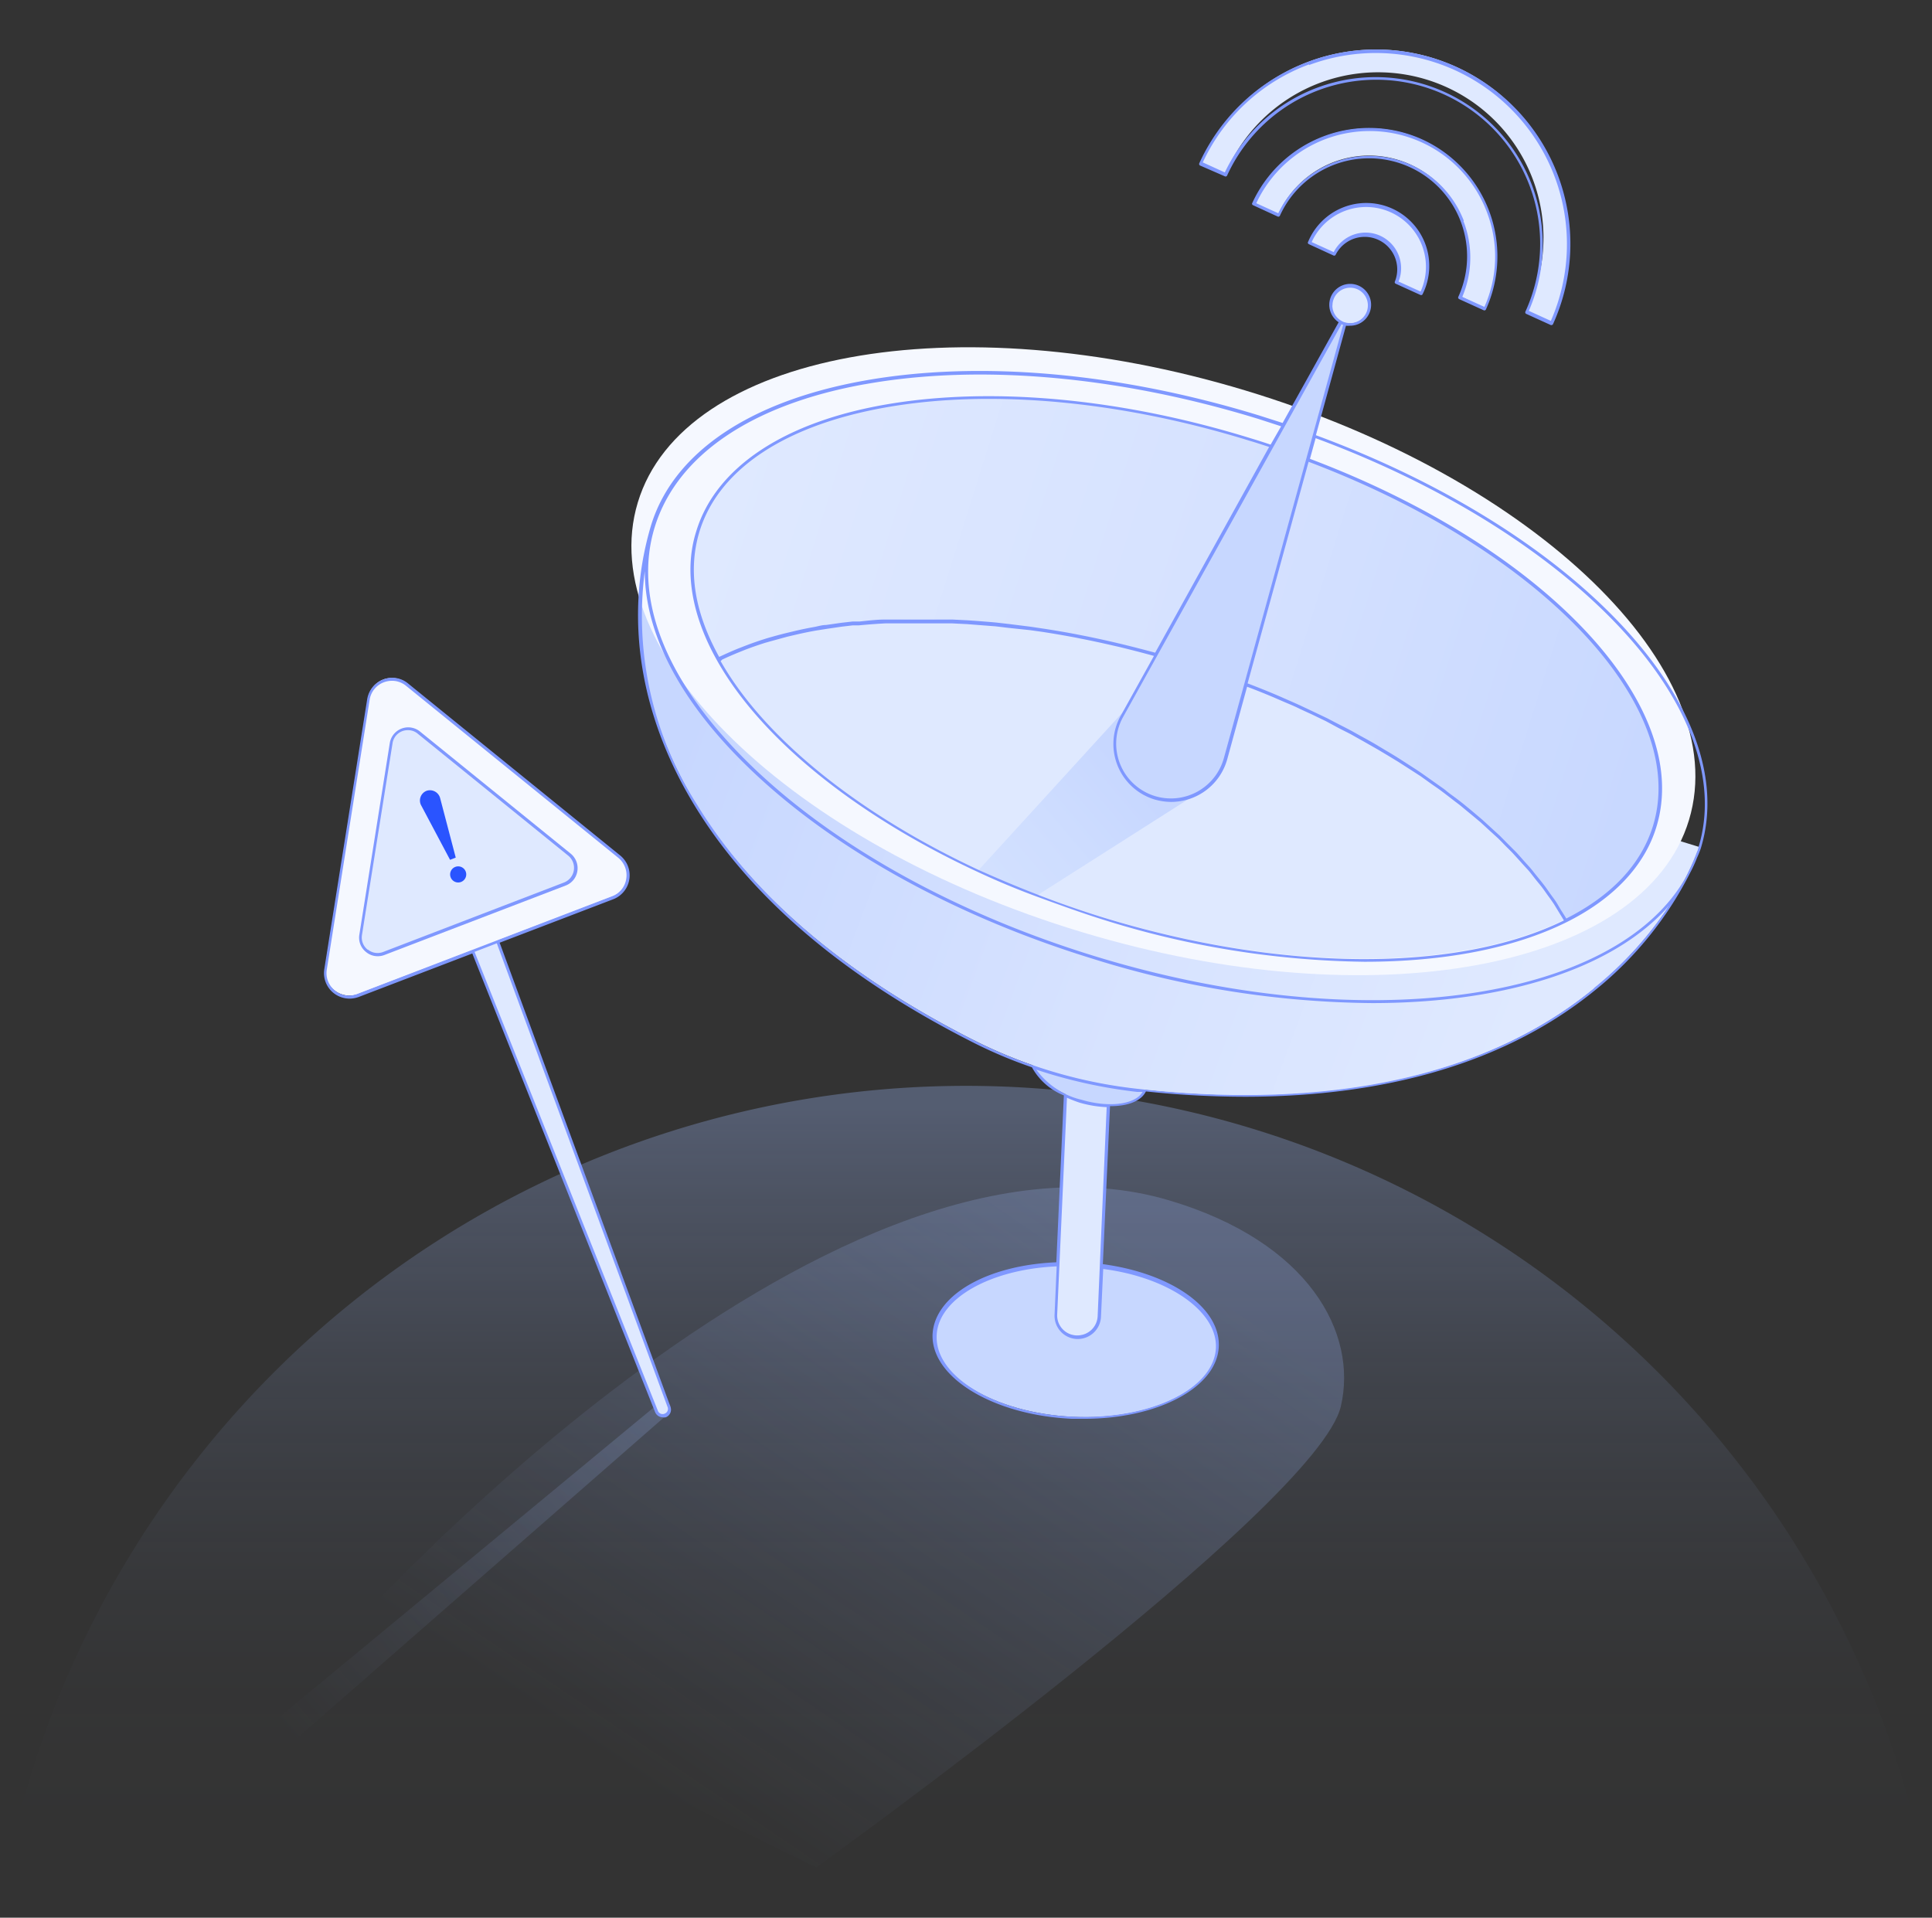 <svg width="136" height="135" fill="none" xmlns="http://www.w3.org/2000/svg"><rect width="100%" height="100%" fill="#333333" stroke="none"/><g clip-path="url(#a)"><path opacity=".3" d="M68 76.44A68.91 68.91 0 0 0 .5 131.46h135A68.909 68.909 0 0 0 68 76.44Z" fill="url(#b)"/><path style="mix-blend-mode:multiply" opacity=".23" d="M24.269 115.147s33.645-37.913 58.05-30.64c9.833 2.926 13.264 9.336 12.071 14.483-1.655 7.134-36.938 32.47-36.938 32.47L24.27 115.147Z" fill="url(#c)"/><path style="mix-blend-mode:multiply" opacity=".2" d="M47.045 99.513a.496.496 0 0 0 .052-.697.489.489 0 0 0-.688-.06l-28.637 23.689 1.297 1.525 27.976-24.457Z" fill="url(#d)"/><path d="M65.796 93.895c.13-2.978 4.695-5.225 10.19-4.947 5.496.279 9.834 2.866 9.703 5.844-.13 2.98-4.703 5.226-10.19 4.948-5.487-.28-9.842-2.866-9.703-5.845Z" fill="#C7D7FF"/><path d="M75.77 94.008a1.533 1.533 0 0 0 1.593-1.454l.793-17.524-3.057-.14-.828 17.542a1.534 1.534 0 0 0 1.498 1.576Z" fill="#DFE9FF"/><path d="M72.659 74.202c.34-1.097 2.395-1.445 4.599-.766 2.203.68 3.701 2.116 3.362 3.214-.34 1.097-2.396 1.446-4.59.766-2.195-.68-3.71-2.116-3.371-3.214Z" fill="#C7D7FF"/><path d="M119.613 59.623s-6.375 20.798-39.568 17.045a34.168 34.168 0 0 1-11.584-3.484c-20.729-10.53-25.79-25.258-22.523-36.267l73.675 22.706Z" fill="url(#e)"/><path d="M118.894 57.725c3.18-10.529-10.806-24.068-31.24-30.24-20.434-6.173-39.577-2.642-42.757 7.887-3.181 10.528 10.806 24.067 31.24 30.24 20.433 6.173 39.576 2.642 42.757-7.887Z" fill="#F5F8FF"/><path d="M46.174 99.286a.479.479 0 0 0 .61.27.47.47 0 0 0 .27-.6L34.86 65.858l-1.742.679 13.056 32.748Z" fill="#DFE9FF"/><path d="M87.963 30.89c-18.604-5.688-35.997-2.823-38.863 6.505-.87 2.822-.296 5.914 1.437 8.998 7.29-3.632 19.658-3.833 32.618.156 12.96 3.99 23.072 11.105 27.052 18.204 3.17-1.577 5.383-3.806 6.245-6.629 2.865-9.328-9.894-21.512-28.49-27.235Z" fill="url(#f)"/><path d="M83.155 46.523c-12.96-3.989-25.328-3.789-32.618-.157 3.04 5.41 9.633 10.835 18.334 14.868a55.07 55.07 0 0 0 4.172 1.742 68.148 68.148 0 0 0 4.555 1.576c12.96 3.99 25.328 3.78 32.609.148-3.98-7.072-14.092-14.197-27.052-18.177Z" fill="#DFE9FF"/><path d="M84.549 55.686a3.974 3.974 0 0 0 .797-5.972 3.972 3.972 0 0 0-6.023.11L68.87 61.27a55.07 55.07 0 0 0 4.172 1.742l11.505-7.325Z" fill="url(#g)"/><path d="m95.026 21.422-8.77 31.869a3.963 3.963 0 0 1-4.991 2.77 3.963 3.963 0 0 1-2.282-5.767l16.043-28.872Z" fill="#C7D7FF"/><path d="M109.232 22.667A13.574 13.574 0 0 0 92.11 4.348a13.57 13.57 0 0 0-7.588 7.093l1.742.792a11.646 11.646 0 1 1 21.191 9.642l1.777.792Z" fill="#DFE9FF"/><path d="M104.511 21.666A8.931 8.931 0 1 0 88.25 14.27l1.742.802a7.008 7.008 0 0 1 11.495-1.907 7.018 7.018 0 0 1 1.892 5.018 7.001 7.001 0 0 1-.619 2.663l1.751.819Z" fill="#DFE9FF"/><path d="M100.06 20.603a4.352 4.352 0 0 0-2.151-5.722 4.355 4.355 0 0 0-5.723 2.142l1.742.802a2.404 2.404 0 0 1 3.942-.65c.215.231.382.502.492.798a2.404 2.404 0 0 1-.061 1.838l1.759.792Z" fill="#DFE9FF"/><path d="m28.658 48.117 14.92 12.098a1.69 1.69 0 0 1-.453 2.9l-17.951 6.88a1.742 1.742 0 0 1-2.29-1.854l3.022-18.97a1.69 1.69 0 0 1 2.752-1.054Z" fill="#F5F8FF"/><path d="m29.495 51.496 10.608 8.597a1.202 1.202 0 0 1-.33 2.064L27.02 67.008a1.202 1.202 0 0 1-1.62-1.315l2.143-13.482a1.203 1.203 0 0 1 1.951-.715Zm65.532-28.724a1.35 1.35 0 1 0 0-2.7 1.35 1.35 0 0 0 0 2.7Z" fill="#DFE9FF"/><path d="M31.733 61.782a.567.567 0 1 1 1.056-.411.567.567 0 0 1-1.056.411Zm-2.1-5.112a.733.733 0 0 1 .402-1.002.743.743 0 0 1 .94.488l1.106 4.215-.4.157-2.047-3.858Z" fill="#2A54FF"/><path d="M119.718 59.744c3.013-9.78-8.631-22.288-27.087-29.107l2.116-7.708c.093.008.186.008.279 0a1.472 1.472 0 1 0-.793-.244l-3.945 7.09-1.638-.523c-9.859-3.031-19.736-3.902-27.81-2.456-8.074 1.445-13.43 5.069-15.006 10.173a22.14 22.14 0 0 0-.567 2.36c-1.036 5.774.218 11.775 3.615 17.358C52.819 63.16 59.386 68.76 68.409 73.34a32.287 32.287 0 0 0 4.233 1.794c.497.9 1.291 1.6 2.247 1.978l-.531 11.749c-4.904.209-8.553 2.325-8.71 5.051-.14 3.04 4.26 5.714 9.807 5.967h.871c5.165 0 9.337-2.195 9.468-5.078.122-2.718-3.301-5.148-8.161-5.81l.505-11.122h.06c1.203 0 2.143-.365 2.466-1.036a67 67 0 0 0 6.967.374c8.222 0 17.55-1.663 24.736-7.568a25.15 25.15 0 0 0 6.602-8.187 9.18 9.18 0 0 0 .488-1.063c.096-.21.184-.426.261-.645ZM81.317 45.948a97.614 97.614 0 0 0-2.404-.618l-.67-.157a66.31 66.31 0 0 0-2.126-.453l-.392-.078a63.483 63.483 0 0 0-2.3-.392l-.87-.13-1.533-.192-.915-.105c-.67-.06-1.35-.113-2.02-.157l-1.045-.052h-4.72c-.628 0-1.238.079-1.83.14h-.488l-.827.095-1.028.148c-.261 0-.523.079-.775.131-.497.087-.967.183-1.437.296l-.584.14c-.47.113-.932.243-1.385.374l-.217.07c-.497.156-.976.33-1.446.514l-.357.139c-.453.183-.871.374-1.324.583-1.742-3.152-2.212-6.096-1.385-8.822 1.368-4.451 6.15-7.578 13.44-8.797 7.29-1.22 16.304-.375 25.257 2.395.48.14.95.296 1.402.444l-8.021 14.484Zm-30.484.488c.4-.192.81-.366 1.237-.54l.348-.14c.47-.182.95-.348 1.446-.505l.366-.104 1.21-.331.558-.13c.488-.114.984-.218 1.498-.306l.723-.113 1.001-.148.81-.096h.427a42.06 42.06 0 0 1 1.855-.139h4.721l1.045.052 2.02.157.872.105 1.559.165.87.122a74.85 74.85 0 0 1 2.326.4l.34.07c.723.14 1.446.297 2.169.462l.644.148c.784.192 1.568.392 2.352.61l-2.317 4.172a4.085 4.085 0 0 0 2.352 5.931c.387.114.789.172 1.193.174a4.102 4.102 0 0 0 3.937-3.022l1.393-5.087c.616.233 1.225.477 1.83.732l.644.279c.418.183.87.357 1.237.549l.87.4.976.47.87.47c.28.149.576.288.872.445l.87.488.81.461c.297.166.576.34.872.514l.775.47.87.558.715.462.801.574c.227.157.462.314.68.48.217.165.505.383.749.574.244.192.444.331.653.505.209.175.47.392.706.584l.618.514.644.592.584.531c.209.2.401.41.601.61.2.2.366.357.531.54.166.183.375.41.558.618l.487.532c.175.209.331.418.497.627.165.209.305.366.444.549.139.182.296.418.444.618.148.2.27.375.392.557l.383.627c.105.175.218.349.314.523-7.543 3.702-19.945 3.623-32.426-.209a70.279 70.279 0 0 1-4.538-1.576 85.32 85.32 0 0 1-4.172-1.742c-8.51-3.955-15.146-9.311-18.22-14.728l.104-.105Zm59.426 18.23c-.113-.192-.244-.392-.366-.584-.122-.192-.217-.375-.339-.566-.122-.192-.305-.427-.453-.636-.148-.21-.253-.366-.392-.549-.14-.183-.34-.435-.514-.644-.174-.21-.279-.357-.427-.532-.148-.174-.392-.435-.583-.653-.192-.218-.305-.348-.462-.514l-.653-.653-.488-.496-.723-.662-.514-.47-.784-.663-.54-.444a21.656 21.656 0 0 0-.871-.662c-.296-.218-.357-.287-.548-.427l-.924-.653-.566-.4c-.322-.227-.662-.436-.993-.654l-.583-.374c-.34-.218-.688-.427-1.045-.636l-.593-.357c-.365-.218-.749-.427-1.132-.636l-.575-.322c-.4-.218-.81-.418-1.21-.627l-.566-.296-1.263-.601-.575-.27c-.488-.227-.984-.436-1.472-.654l-.427-.182a58.825 58.825 0 0 0-1.855-.74l4.294-15.6c16.409 6.202 26.826 17.21 24.239 25.642-.836 2.69-2.892 4.886-6.106 6.514h.009Zm-24.1-11.323a3.867 3.867 0 0 1-4.85 2.7 3.859 3.859 0 0 1-2.222-5.618l15.347-27.6.113.051-8.388 30.467Zm7.639-31.834a1.246 1.246 0 1 1 1.237 1.237 1.514 1.514 0 0 1-.34-.044.87.87 0 0 1-.261-.113 1.244 1.244 0 0 1-.645-1.08h.009Zm-32.914 5.54c8.048-1.447 17.89-.576 27.714 2.447l1.585.514-.74 1.289a47.16 47.16 0 0 0-1.454-.462c-9.006-2.778-18.02-3.623-25.38-2.404-7.36 1.22-12.22 4.45-13.596 8.962-.871 2.744-.34 5.888 1.454 9.085 3.066 5.487 9.772 10.922 18.378 14.91a53.49 53.49 0 0 0 4.18 1.742c1.429.523 3.057 1.115 4.555 1.586a63.747 63.747 0 0 0 18.465 2.987c5.565 0 10.512-.932 14.249-2.796 3.283-1.637 5.47-3.954 6.306-6.698 2.613-8.544-7.839-19.675-24.387-25.91l.4-1.455c8.78 3.248 16.366 7.96 21.365 13.273 5 5.313 7.02 10.879 5.574 15.556 0 .14-.095.27-.139.41a17.334 17.334 0 0 1-.784 1.741c-4.999 8.71-22.793 11.262-41.615 5.47-9.824-3.023-18.455-7.839-24.291-13.553-5.835-5.713-8.178-11.6-6.637-16.626 1.542-5.026 6.776-8.632 14.79-10.069h.008Zm24.71 67.83c-.131 2.918-4.652 5.095-10.078 4.852-5.426-.244-9.729-2.822-9.58-5.74.113-2.56 3.745-4.634 8.448-4.843l-.148 3.37a1.637 1.637 0 0 0 1.559 1.743h.078a1.638 1.638 0 0 0 1.629-1.56l.157-3.37c4.625.601 8.03 2.988 7.934 5.548Zm-8.327-2.22a1.42 1.42 0 0 1-1.428 1.35h-.07a1.41 1.41 0 0 1-1.35-1.481l.688-15.251c.284.128.575.242.87.34a7.942 7.942 0 0 0 1.926.322l-.636 14.72Zm-1.185-15.251a5.557 5.557 0 0 1-3.135-2.108 35.03 35.03 0 0 0 7.107 1.568h.374c-.522.897-2.403 1.132-4.363.53l.017.01Zm36.137-7.84c-9.468 7.787-22.706 8.153-32.139 7.082a33.69 33.69 0 0 1-11.549-3.432c-8.988-4.564-15.53-10.138-19.449-16.548a24.658 24.658 0 0 1-3.693-16.461c0 4.354 2.448 9.084 7.151 13.682 5.87 5.74 14.528 10.574 24.387 13.605a67.395 67.395 0 0 0 19.667 3.118c9.354 0 17.01-2.421 20.903-6.863a25.712 25.712 0 0 1-5.296 5.81l.018.008Zm-77.046-3.204 7.987-3.057a1.803 1.803 0 0 0 .488-3.092l-14.92-12.098a1.741 1.741 0 0 0-1.742-.287 1.795 1.795 0 0 0-1.14 1.402L22.831 68.21a1.795 1.795 0 0 0 .644 1.69c.322.257.72.398 1.132.4.224-.002.445-.043.654-.121l7.986-3.057L46.12 99.417a.583.583 0 0 0 .54.357.576.576 0 0 0 .2 0 .575.575 0 0 0 .34-.731l-12.028-32.68ZM25.14 69.978a1.576 1.576 0 0 1-1.568-.252 1.558 1.558 0 0 1-.566-1.48l3.013-18.98a1.576 1.576 0 0 1 1.002-1.236c.184-.069.378-.104.575-.105.362 0 .713.127.993.358L43.517 60.38a1.585 1.585 0 0 1 .566 1.49 1.55 1.55 0 0 1-1.001 1.228l-9.86 3.78-8.082 3.1Zm21.635 29.544a.357.357 0 0 1-.462-.2L33.405 67.007l1.568-.6 12.01 32.617a.357.357 0 0 1-.208.497ZM86.23 12.416a.114.114 0 0 0 .147-.052 11.54 11.54 0 1 1 20.999 9.58.108.108 0 0 0 0 .088c.01.026.028.047.053.06l1.742.793h.052a.123.123 0 0 0 .096-.061 13.681 13.681 0 0 0-6.79-18.112 13.675 13.675 0 0 0-18.111 6.79.147.147 0 0 0 0 .087c.01.026.028.047.052.06l1.76.767Zm5.922-7.839A13.456 13.456 0 0 1 109.17 22.59l-1.551-.706a11.759 11.759 0 0 0-21.4-9.746l-1.55-.705a13.352 13.352 0 0 1 7.482-6.898v.043Z" fill="#7F98FF"/><path d="M102.655 20.995a.144.144 0 0 0 .061.061l1.742.793h.044a.105.105 0 0 0 .096-.061 9.051 9.051 0 0 0-4.486-11.976 9.049 9.049 0 0 0-11.967 4.494.088.088 0 0 0 0 .079.106.106 0 0 0 .061.06l1.742.802a.122.122 0 0 0 .148-.061 6.898 6.898 0 0 1 12.559 5.713.1.1 0 0 0-.012.048.1.1 0 0 0 .012.048Zm.392-5.443a7.117 7.117 0 0 0-13.064-.54l-1.55-.706a8.814 8.814 0 0 1 16.243.653 8.711 8.711 0 0 1-.183 6.646l-1.559-.706a7.063 7.063 0 0 0 .078-5.347h.035Z" fill="#7F98FF"/><path d="m98.257 19.976 1.742.793h.078a.093.093 0 0 0 .036-.02.093.093 0 0 0 .025-.033 4.44 4.44 0 0 0 .221-3.466 4.441 4.441 0 0 0-2.347-2.562 4.433 4.433 0 0 0-5.94 2.361.088.088 0 0 0 0 .079.14.14 0 0 0 .062.06l1.742.802a.149.149 0 0 0 .087 0 .14.14 0 0 0 .06-.06 2.29 2.29 0 0 1 4.164 1.898.112.112 0 0 0 .03.125c.012.01.025.018.04.023Zm-1.098-3.38a2.518 2.518 0 0 0-3.275 1.15l-1.55-.705A4.21 4.21 0 1 1 100 20.525l-1.55-.706a2.517 2.517 0 0 0-1.29-3.222ZM39.816 62.34a1.297 1.297 0 0 0 .827-1.02 1.315 1.315 0 0 0-.47-1.227l-10.609-8.597a1.315 1.315 0 0 0-2.125.81L25.297 65.79a1.28 1.28 0 0 0 .47 1.228c.23.193.52.298.819.296a1.29 1.29 0 0 0 .479-.087l12.75-4.886ZM25.88 66.852a1.09 1.09 0 0 1-.4-1.028l2.15-13.483a1.08 1.08 0 0 1 1.08-.94c.252-.004.496.083.689.243l10.608 8.597a1.107 1.107 0 0 1-.296 1.881l-12.725 4.886a1.081 1.081 0 0 1-1.08-.156h-.026Z" fill="#7F98FF"/></g><defs><linearGradient id="b" x1="68" y1="129.222" x2="68" y2="78.139" gradientUnits="userSpaceOnUse"><stop stop-color="#A1BDFF" stop-opacity="0"/><stop offset=".13" stop-color="#A1BDFF" stop-opacity=".02"/><stop offset=".25" stop-color="#A1BDFF" stop-opacity=".06"/><stop offset=".38" stop-color="#A1BDFF" stop-opacity=".14"/><stop offset=".5" stop-color="#A1BDFF" stop-opacity=".25"/><stop offset=".63" stop-color="#A1BDFF" stop-opacity=".39"/><stop offset=".75" stop-color="#A1BDFF" stop-opacity=".57"/><stop offset=".88" stop-color="#A1BDFF" stop-opacity=".77"/><stop offset="1" stop-color="#A1BDFF"/></linearGradient><linearGradient id="c" x1="46.478" y1="126.348" x2="75.02" y2="84.14" gradientUnits="userSpaceOnUse"><stop stop-color="#A1BDFF" stop-opacity="0"/><stop offset=".35" stop-color="#A1BDFF" stop-opacity=".34"/><stop offset="1" stop-color="#A1BDFF"/></linearGradient><linearGradient id="d" x1="19.984" y1="121.827" x2="46.165" y2="99.478" gradientUnits="userSpaceOnUse"><stop stop-color="#A1BDFF" stop-opacity="0"/><stop offset=".17" stop-color="#A1BDFF" stop-opacity=".15"/><stop offset=".57" stop-color="#A1BDFF" stop-opacity=".54"/><stop offset="1" stop-color="#A1BDFF"/></linearGradient><linearGradient id="e" x1="107.594" y1="71.572" x2="48.734" y2="49.72" gradientUnits="userSpaceOnUse"><stop stop-color="#DFE9FF"/><stop offset=".48" stop-color="#D6E2FF"/><stop offset="1" stop-color="#C7D7FF"/></linearGradient><linearGradient id="f" x1="51.382" y1="33.023" x2="115.79" y2="53.238" gradientUnits="userSpaceOnUse"><stop stop-color="#DFE9FF"/><stop offset=".5" stop-color="#D6E2FF"/><stop offset="1" stop-color="#C8D8FF"/></linearGradient><linearGradient id="g" x1="65.222" y1="66.886" x2="79.689" y2="54.597" gradientUnits="userSpaceOnUse"><stop stop-color="#D7E4FF"/><stop offset=".65" stop-color="#CEDDFF"/><stop offset="1" stop-color="#C7D7FF"/></linearGradient><clipPath id="a"><path fill="#fff" transform="translate(.5)" d="M0 0h135v135H0z"/></clipPath></defs></svg>